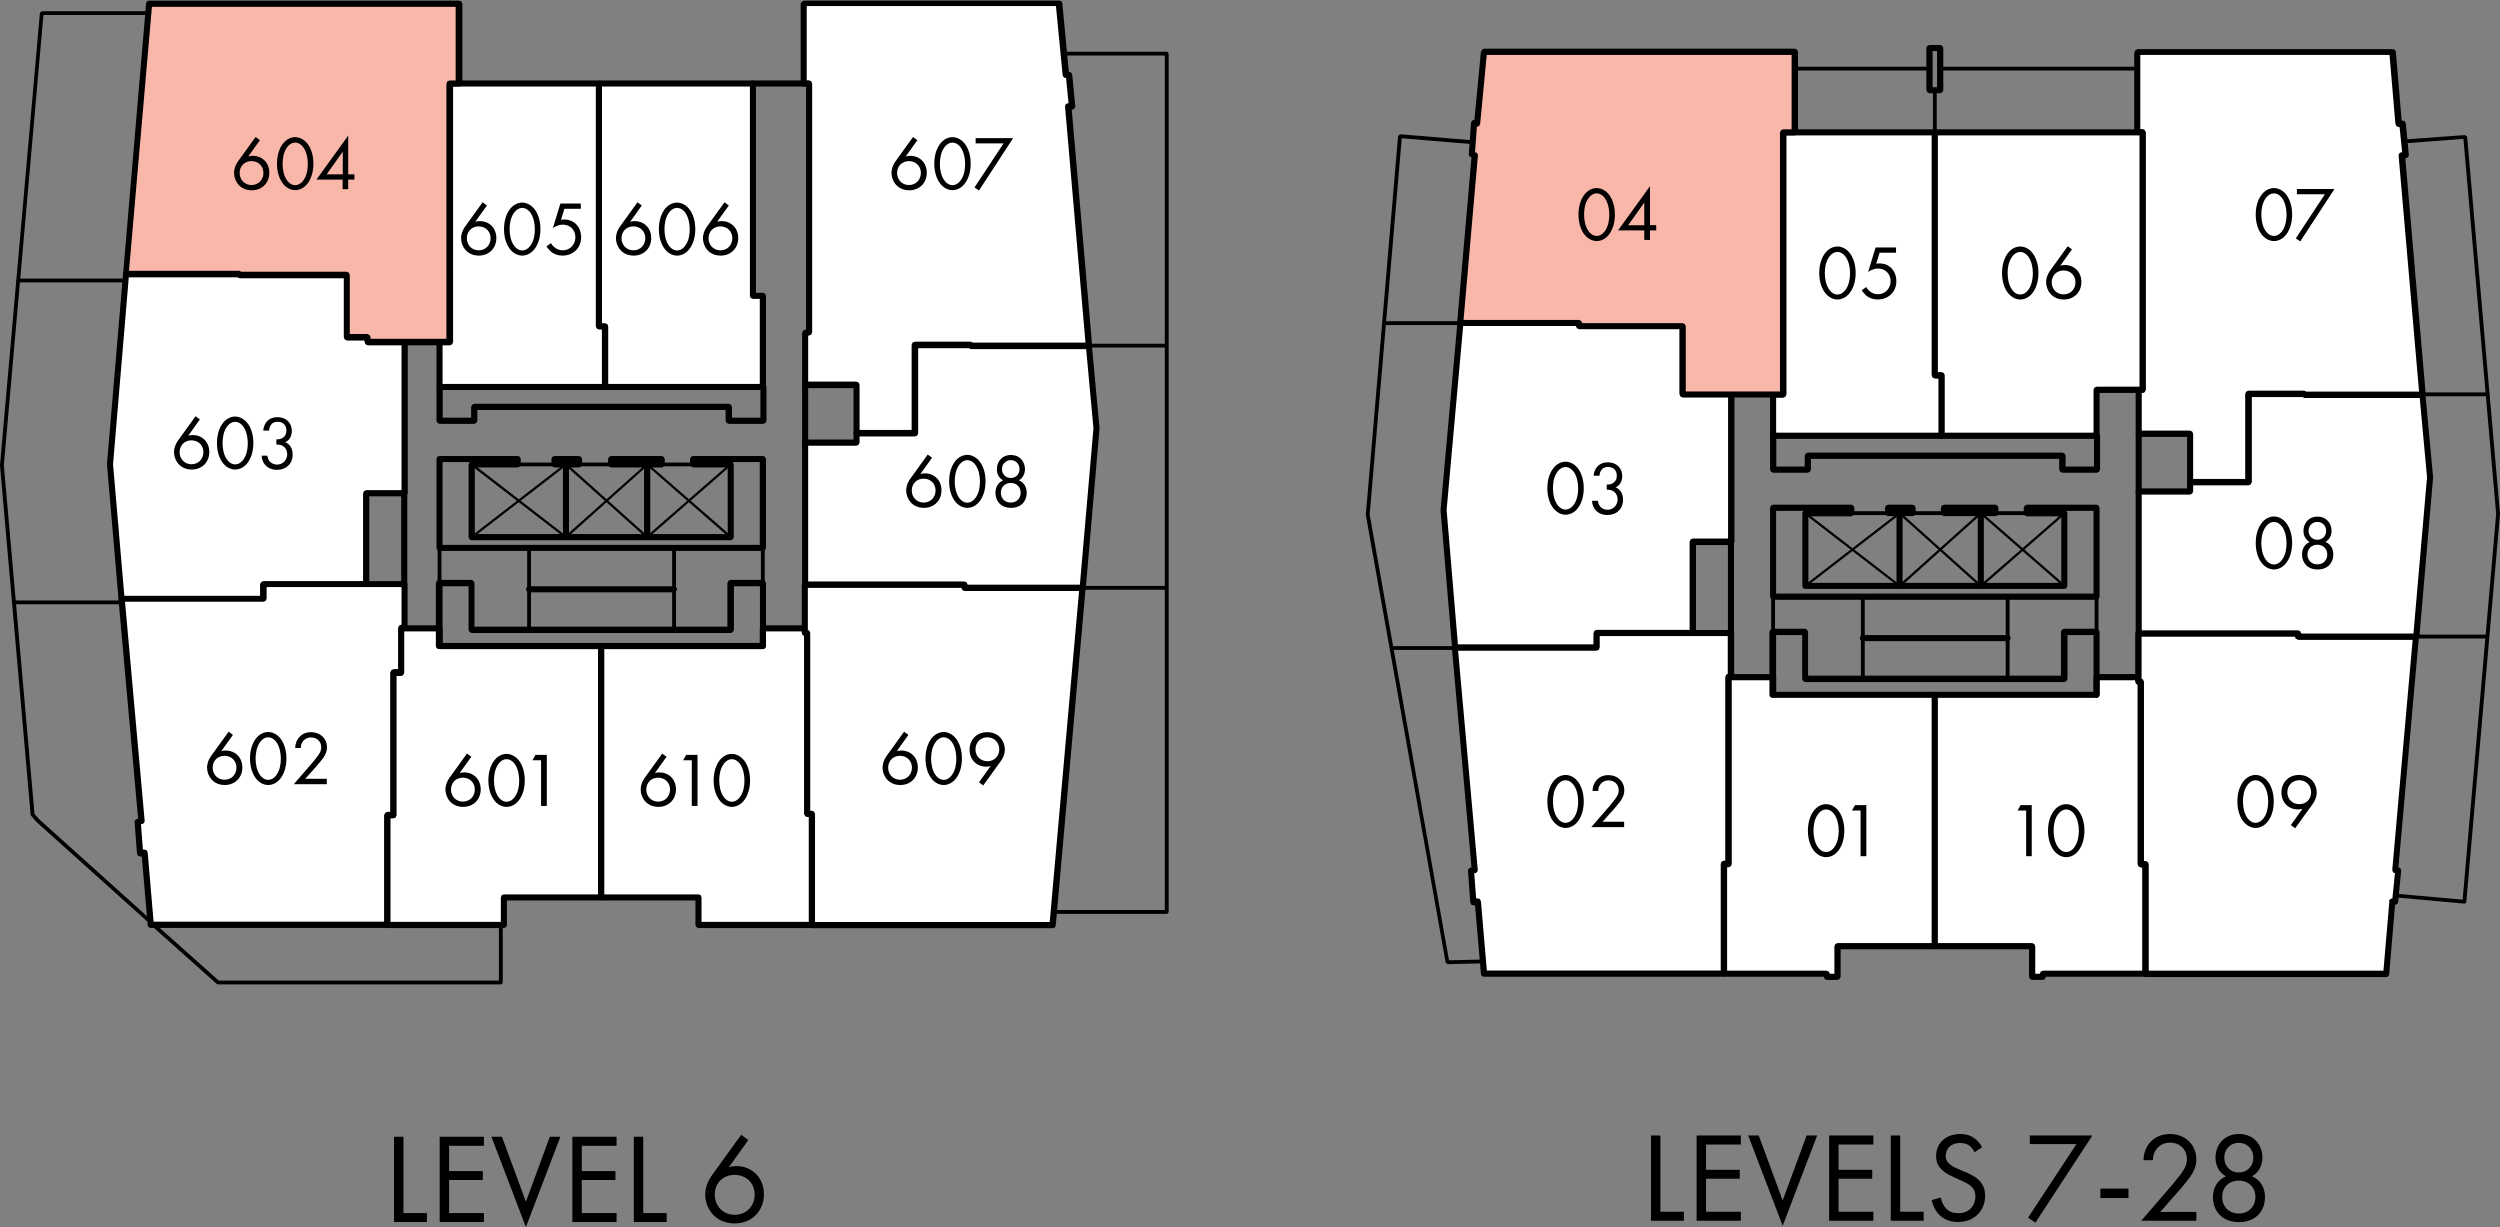 <?xml version="1.0" encoding="UTF-8"?> <svg xmlns="http://www.w3.org/2000/svg" id="Layer_2" data-name="Layer 2" viewBox="0 0 156.59 76.86"><rect x="0" y="0" width="156.59" height="76.86" fill="#808080" stroke="none"/><defs><style> .cls-1 { fill: #000; } .cls-1, .cls-2, .cls-3, .cls-4 { stroke-width: 0px; } .cls-2 { fill: #c2c4c6; } .cls-3 { fill: #fff; } .cls-4 { fill: #f8b7a9; } </style></defs><g id="Layer_1-2" data-name="Layer 1"><g><polygon class="cls-2" points="37.82 21.41 28.22 21.41 28.2 21.46 28.15 21.48 27.6 21.48 27.6 24.17 37.82 24.17 37.82 21.41"></polygon><polygon class="cls-2" points="37.44 20.45 28.23 20.45 28.23 21.41 37.82 21.41 37.82 20.52 37.51 20.52 37.46 20.5 37.44 20.45"></polygon><path class="cls-2" d="M37.51,5.16h-9.36l-.05.02-.02.05v16.1h-.55l-.05.02-.02.05v2.83l.02.05.05.02h10.37l.05-.02.02-.05v-3.79l-.02-.05-.05-.02h-.31V5.23l-.02-.05-.05-.02ZM37.44,5.23h.07-.07ZM28.22,20.45V5.3h9.21v15.14h.46v.96h-.07.07v2.83h-10.37v-2.83h.7-.07v-.96h.07Z"></path><polygon class="cls-2" points="37.9 21.41 37.82 21.41 37.82 24.17 27.6 24.17 27.6 21.48 28.15 21.48 28.2 21.46 28.22 21.41 27.53 21.41 27.53 24.24 37.9 24.24 37.9 21.41"></polygon><path class="cls-2" d="M37.9,20.45h-.46l.02.05.05.02h.31v.89h.07v-.96ZM28.22,20.45h-.07v.96h.07v-.96Z"></path><polygon class="cls-1" points="32.42 28.97 32.3 29.09 32.42 29.21 43.42 29.21 43.54 29.09 43.42 28.97 32.42 28.97"></polygon><polygon class="cls-3" points="7.61 37.54 16.49 37.54 16.49 36.62 22.92 36.62 22.92 30.91 25.32 30.91 25.32 21.41 23.01 21.41 23.01 21.12 21.72 21.12 21.72 17.23 15 17.23 15 17.18 7.9 17.18 6.89 29.14 7.61 37.54"></polygon><path class="cls-1" d="M7.61,37.54v.19h8.88l.14-.06.06-.14v-.72h6.24l.14-.06.06-.14v-5.52h2.21l.14-.06.06-.14v-9.5l-.06-.14-.14-.06h-2.11v-.1l-.06-.14-.14-.06h-1.1v-3.7l-.06-.14-.14-.06h-6.72v.19h.19v-.05l-.06-.14-.14-.06h-7.1c-.1,0-.18.08-.19.18l-1.01,11.95v.03l.72,8.4c0,.1.09.18.19.18v-.19l.19-.02-.72-8.38.99-11.76h6.93v-.19h-.19v.05l.06.14.14.06h6.53v3.7l.06.14.14.06h1.1v.1l.06.14.14.06h2.11v9.12h-2.21l-.14.06-.06.14v5.52h-6.24l-.14.06-.06.14v.72H7.61v.19l.19-.02-.19.02Z"></path><polygon class="cls-3" points="24.26 57.94 24.26 51.07 24.5 51.07 24.65 51.07 24.65 42.14 25.13 42.14 25.13 39.36 25.32 39.36 25.32 36.62 16.49 36.62 16.49 37.54 7.61 37.54 8.86 51.45 8.62 51.5 8.76 53.47 9.05 53.42 9.43 57.94 24.26 57.94"></polygon><path class="cls-1" d="M24.26,57.94h.19v-6.67h.19l.14-.06.06-.14v-8.74h.29l.14-.06.06-.14v-2.78h-.19v.19h.19l.14-.06.06-.14v-2.74l-.06-.14-.14-.06h-8.83l-.14.06-.06.14v.72H7.61l-.14.06-.05.15,1.23,13.75-.07.02c-.09.02-.16.11-.15.2l.15,1.97.07.14.15.04h.08s.37,4.29.37,4.29c0,.1.09.18.19.18h14.83l.14-.06.06-.14h-.19v-.19h-14.66l-.37-4.34-.07-.14-.15-.04h-.08s-.12-1.58-.12-1.58l.08-.02c.1-.02.16-.11.15-.21l-1.23-13.71h8.67l.14-.06.06-.14v-.72h8.45v2.54h.19v-.19h-.19l-.14.06-.06.14v2.59h-.29l-.14.06-.06.14v8.93h.19v-.19h-.38l-.14.06-.06.14v6.86h.19v-.19.19Z"></path><polygon class="cls-3" points="37.66 40.46 37.66 56.21 31.56 56.21 31.56 57.94 24.26 57.94 24.26 51.07 24.5 51.07 24.65 51.07 24.65 42.14 25.13 42.14 25.13 39.36 27.53 39.36 27.53 40.46 37.66 40.46"></polygon><polygon class="cls-1" points="37.66 40.46 37.46 40.46 37.46 56.02 31.56 56.02 31.42 56.07 31.37 56.21 31.37 57.74 24.46 57.74 24.46 51.26 24.5 51.26 24.65 51.26 24.78 51.21 24.84 51.07 24.84 42.34 25.13 42.34 25.26 42.28 25.32 42.14 25.32 39.55 27.34 39.55 27.34 40.46 27.39 40.6 27.53 40.66 37.66 40.66 37.66 40.46 37.46 40.46 37.66 40.46 37.66 40.27 27.72 40.27 27.72 39.36 27.66 39.22 27.53 39.17 25.13 39.17 24.99 39.22 24.94 39.36 24.94 41.95 24.65 41.95 24.51 42.01 24.45 42.14 24.45 51.07 24.65 51.07 24.65 50.88 24.5 50.88 24.26 50.88 24.13 50.94 24.07 51.07 24.07 57.94 24.13 58.07 24.26 58.13 31.56 58.13 31.7 58.07 31.75 57.94 31.75 56.4 37.66 56.4 37.79 56.34 37.85 56.21 37.85 40.46 37.79 40.33 37.66 40.27 37.66 40.46"></polygon><polygon class="cls-3" points="50.42 39.36 47.78 39.36 47.78 40.46 37.66 40.46 37.66 56.21 43.75 56.21 43.75 57.94 50.86 57.94 50.86 50.98 50.57 50.98 50.57 39.65 50.42 39.65 50.42 39.36"></polygon><polygon class="cls-1" points="50.42 39.36 50.42 39.17 47.78 39.17 47.65 39.22 47.59 39.36 47.59 40.27 37.66 40.27 37.52 40.33 37.46 40.46 37.46 56.21 37.52 56.34 37.66 56.4 43.56 56.4 43.56 57.94 43.62 58.07 43.75 58.13 50.86 58.13 50.99 58.07 51.05 57.94 51.05 50.98 50.99 50.84 50.86 50.78 50.76 50.78 50.76 39.65 50.7 39.51 50.57 39.45 50.42 39.45 50.42 39.65 50.62 39.65 50.62 39.36 50.56 39.22 50.42 39.17 50.42 39.36 50.23 39.36 50.23 39.65 50.29 39.78 50.42 39.84 50.57 39.84 50.57 39.65 50.38 39.65 50.38 50.98 50.43 51.11 50.57 51.17 50.66 51.17 50.66 57.74 43.94 57.74 43.94 56.21 43.89 56.07 43.75 56.02 37.85 56.02 37.85 40.66 47.78 40.66 47.92 40.6 47.98 40.46 47.98 39.55 50.42 39.55 50.42 39.36 50.23 39.36 50.42 39.36"></polygon><polygon class="cls-3" points="50.42 36.62 60.41 36.62 60.41 36.82 67.8 36.82 65.93 57.94 50.86 57.94 50.86 50.98 50.57 50.98 50.57 39.65 50.42 39.65 50.42 36.62"></polygon><g><path class="cls-1" d="M50.42,36.62v.19h9.98v-.19h-.19v.19l.06.14.14.06h7.18l-1.84,20.74h-14.7v-6.77l-.06-.14-.14-.06h-.1v-11.14l-.06-.14-.14-.06h-.14v.19h.19v-3.02h-.19v.19-.19h-.19v3.02l.06.14.14.06h.14v-.19h-.19v11.33l.06.14.14.06h.1v6.77l.06.14.14.06h15.07c.1,0,.18-.08.19-.18l1.87-21.12-.05-.15-.14-.06h-7.39v.19h.19v-.19l-.06-.14-.14-.06h-9.98l-.14.06-.06.14h.19Z"></path><path class="cls-1" d="M50.62,27.84v-3.74c0-.11-.09-.19-.19-.19s-.19.09-.19.19v3.74c0,.11.09.19.19.19s.19-.09.19-.19"></path></g><polygon class="cls-3" points="53.64 27.12 57.29 27.12 57.29 21.6 60.79 21.6 60.79 21.65 68.18 21.65 68.66 26.83 67.8 36.82 60.41 36.82 60.41 36.62 50.42 36.62 50.42 27.74 53.64 27.74 53.64 27.12"></polygon><g><path class="cls-1" d="M53.64,27.12v.19h3.65l.14-.06.06-.14v-5.33h3.31v-.19h-.19v.05l.06.14.14.06h7.22l.46,4.99-.85,9.79h-7.22v.19h.19v-.19l-.06-.14-.14-.06h-9.79v-8.5h3.02l.14-.06.06-.14v-.62h-.19v.19-.19h-.19v.43h-3.02l-.14.06-.06.14v8.88l.06.14.14.06h9.98v-.19h-.19v.19l.06.14.14.06h7.39c.1,0,.18-.08.19-.18l.86-9.98v-.03l-.48-5.19c0-.1-.09-.17-.19-.17h-7.39v.19h.19v-.05l-.06-.14-.14-.06h-3.5l-.14.06-.06.14v5.33h-3.46l-.14.06-.06.14h.19Z"></path><path class="cls-1" d="M47.16,5.42h3.17c.11,0,.19-.09.19-.19s-.09-.19-.19-.19h-3.17c-.11,0-.19.09-.19.19s.09.19.19.19"></path></g><polygon class="cls-3" points="50.33 .19 66.31 .19 66.74 4.7 66.94 4.66 67.13 6.62 66.89 6.67 68.18 21.65 60.79 21.65 60.79 21.6 57.29 21.6 57.29 27.12 53.64 27.12 53.64 24.1 50.42 24.1 50.42 20.83 50.66 20.83 50.66 5.23 50.33 5.23 50.33 .19"></polygon><path class="cls-1" d="M50.33.19v.19h15.81l.42,4.34.08.14.16.03.19-.05-.05-.19-.19.02.18,1.8h-.07c-.1.03-.16.12-.15.22l1.28,14.77h-7.18v.19h.19v-.05l-.06-.14-.14-.06h-3.5l-.14.06-.06.14v5.33h-3.26v-2.83l-.06-.14-.14-.06h-3.02v-2.88h.05l.14-.06.06-.14V5.23l-.06-.14-.14-.06h-.14V.19h-.19v.19-.19h-.19v5.04l.06.14.14.06h.14v15.22h-.05l-.14.06-.06.14v3.26l.06.14.14.06h3.02v2.83l.06.14.14.06h3.65l.14-.06.06-.14v-5.33h3.31v-.19h-.19v.05l.06.14.14.06h7.39l.14-.06.05-.15-1.28-14.8h.07c.1-.03.16-.12.15-.22l-.19-1.97-.08-.14-.16-.03-.19.05.05.19.19-.02-.43-4.51c0-.1-.09-.17-.19-.17h-15.98l-.14.06-.06.14h.19Z"></path><polygon class="cls-3" points="47.78 24.24 37.9 24.24 37.9 20.45 37.51 20.45 37.51 5.23 47.16 5.23 47.16 18.53 47.78 18.53 47.78 24.24"></polygon><polygon class="cls-1" points="47.78 24.24 47.78 24.05 38.09 24.05 38.09 20.45 38.03 20.31 37.9 20.26 37.7 20.26 37.7 5.42 46.97 5.42 46.97 18.53 47.02 18.66 47.16 18.72 47.59 18.72 47.59 24.24 47.78 24.24 47.78 24.05 47.78 24.24 47.98 24.24 47.98 18.53 47.92 18.39 47.78 18.34 47.35 18.34 47.35 5.23 47.3 5.1 47.16 5.04 37.51 5.04 37.37 5.1 37.32 5.23 37.32 20.45 37.37 20.58 37.51 20.64 37.7 20.64 37.7 24.24 37.76 24.38 37.9 24.43 47.78 24.43 47.92 24.38 47.98 24.24 47.78 24.24"></polygon><polygon class="cls-3" points="28.15 5.23 37.51 5.23 37.51 20.45 37.9 20.45 37.9 24.24 27.53 24.24 27.53 21.41 28.15 21.41 28.15 5.23"></polygon><polygon class="cls-1" points="28.15 5.23 28.15 5.42 37.32 5.42 37.32 20.45 37.38 20.58 37.51 20.64 37.7 20.64 37.7 24.05 27.72 24.05 27.72 21.6 28.15 21.6 28.29 21.54 28.34 21.41 28.34 5.23 28.15 5.23 28.15 5.42 28.15 5.23 27.96 5.23 27.96 21.22 27.53 21.22 27.39 21.27 27.34 21.41 27.34 24.24 27.39 24.38 27.53 24.43 37.9 24.43 38.03 24.38 38.09 24.24 38.09 20.45 38.03 20.31 37.9 20.26 37.7 20.26 37.7 5.23 37.65 5.1 37.51 5.04 28.15 5.04 28.02 5.1 27.96 5.23 28.15 5.23"></polygon><polygon class="cls-4" points="9.34 .24 28.73 .24 28.73 5.23 28.15 5.23 28.15 21.41 23.01 21.41 23.01 21.12 21.72 21.12 21.72 17.23 15 17.23 15 17.18 7.9 17.18 9.34 .24"></polygon><path class="cls-1" d="M9.34.24v.19h19.2v4.61h-.38l-.14.06-.06.14v15.98h-4.75v-.1l-.06-.14-.14-.06h-1.1v-3.7l-.06-.14-.14-.06h-6.72v.19h.19v-.05l-.06-.14-.14-.06h-6.9L9.53.26l-.19-.02v.19-.19l-.19-.02-1.44,16.94.05.15.14.06h7.1v-.19h-.19v.05l.06.14.14.06h6.53v3.7l.06.14.14.06h1.1v.1l.06.14.14.06h5.14l.14-.06.06-.14V5.42h.38l.14-.06.06-.14V.24l-.06-.14-.14-.06H9.34c-.1,0-.18.08-.19.18l.19.02Z"></path><polygon class="cls-1" points="67.8 36.7 67.68 36.82 67.8 36.94 73.08 36.94 73.2 36.82 73.08 36.7 67.8 36.7"></polygon><polygon class="cls-1" points="68.18 21.53 68.06 21.65 68.18 21.77 73.08 21.77 73.2 21.65 73.08 21.53 68.18 21.53"></polygon><polygon class="cls-1" points="66.02 57.24 73.08 57.24 73.16 57.2 73.2 57.12 73.2 3.36 73.16 3.27 73.08 3.24 66.6 3.24 66.48 3.36 66.6 3.48 72.96 3.48 72.96 57 66.02 57 65.9 57.12 66.02 57.24"></polygon><path class="cls-1" d="M25.13,30.91v5.71c0,.11.09.19.19.19s.19-.09.19-.19v-5.71c0-.11-.09-.19-.19-.19s-.19.09-.19.19"></path><polygon class="cls-1" points=".89 37.61 .77 37.73 .89 37.85 7.66 37.85 7.78 37.73 7.66 37.61 .89 37.61"></polygon><polygon class="cls-1" points="1.13 17.45 1.01 17.57 1.13 17.69 7.89 17.69 8.01 17.57 7.89 17.45 1.13 17.45"></polygon><polygon class="cls-1" points="9.51 57.66 2.46 51.32 2.16 50.98 .24 29.14 2.72 .94 9.29 .94 9.41 .82 9.29 .7 2.61 .7 2.5 .81 0 29.13 0 29.15 1.92 51.04 1.95 51.1 2.29 51.49 2.3 51.5 9.35 57.83 9.52 57.83 9.51 57.66"></polygon><polygon class="cls-1" points="31.49 58.13 31.49 57.94 31.45 57.85 31.37 57.82 31.28 57.85 31.25 57.94 31.25 61.42 13.7 61.42 9.7 57.85 9.53 57.86 9.54 58.03 13.58 61.63 13.66 61.66 31.37 61.66 31.45 61.62 31.49 61.54 31.49 57.94 31.45 57.85 31.37 57.82 31.28 57.85 31.25 57.94 31.25 58.13 31.37 58.25 31.49 58.13"></polygon><polygon class="cls-1" points="40.4 28.95 40.34 29.09 40.34 33.65 40.4 33.78 40.54 33.84 40.67 33.78 40.73 33.65 40.73 29.09 40.67 28.95 40.54 28.9 40.4 28.95"></polygon><polygon class="cls-1" points="35.31 28.95 35.26 29.09 35.26 33.65 35.31 33.78 35.45 33.84 35.58 33.78 35.64 33.65 35.64 29.09 35.58 28.95 35.45 28.9 35.31 28.95"></polygon><polygon class="cls-1" points="45.72 29.03 40.54 33.55 35.49 29.03 35.4 29.03 29.5 33.59 29.49 33.69 29.59 33.7 35.44 29.18 40.49 33.7 40.58 33.7 45.81 29.14 45.82 29.04 45.72 29.03"></polygon><polygon class="cls-1" points="29.5 29.15 35.4 33.7 35.49 33.7 40.54 29.18 45.72 33.7 45.82 33.7 45.82 33.59 40.58 29.03 40.49 29.04 35.44 33.55 29.59 29.03 29.49 29.04 29.5 29.15"></polygon><path class="cls-1" d="M33.14,37.1h9.07c.11,0,.19-.09.19-.19s-.09-.19-.19-.19h-9.07c-.11,0-.19.09-.19.19s.09.19.19.19"></path><polygon class="cls-1" points="29.74 25.37 29.62 25.49 29.74 25.61 31.94 25.61 32.06 25.49 31.94 25.37 29.74 25.37"></polygon><polygon class="cls-1" points="42.1 34.32 42.1 36.91 42.22 37.03 42.34 36.91 42.34 34.32 42.22 34.2 42.1 34.32"></polygon><polygon class="cls-1" points="27.53 28.75 27.53 28.94 32.23 28.94 32.23 29.09 32.42 29.09 32.42 28.9 29.54 28.9 29.41 28.95 29.35 29.09 29.35 33.65 29.41 33.78 29.54 33.84 45.77 33.84 45.9 33.78 45.96 33.65 45.96 29.09 45.9 28.95 45.77 28.9 43.61 28.9 43.61 28.75 43.42 28.75 43.42 28.94 47.59 28.94 47.59 34.13 27.72 34.13 27.72 28.75 27.53 28.75 27.53 28.94 27.53 28.75 27.34 28.75 27.34 34.32 27.39 34.46 27.53 34.51 47.78 34.51 47.92 34.46 47.98 34.32 47.98 28.75 47.92 28.61 47.78 28.56 43.42 28.56 43.28 28.61 43.22 28.75 43.22 29.09 43.28 29.22 43.42 29.28 45.58 29.28 45.58 33.45 29.74 33.45 29.74 29.28 32.42 29.28 32.56 29.22 32.62 29.09 32.62 28.75 32.56 28.61 32.42 28.56 27.53 28.56 27.39 28.61 27.34 28.75 27.53 28.75"></polygon><g><path class="cls-1" d="M27.72,40.46v-3.74h1.63v2.73s.06.14.06.14l.14.06h16.22l.14-.06.06-.14v-2.73h1.63v3.74c0,.11.09.19.19.19s.19-.09.19-.19v-3.94l-.06-.14-.14-.06h-2.02l-.14.06-.06.14v2.73h-15.84v-2.73l-.06-.14-.14-.06h-2.02l-.14.06-.06.14v3.94c0,.11.09.19.19.19s.19-.09.19-.19"></path><path class="cls-1" d="M27.34,24.24v2.11l.06.14.14.06h2.16l.14-.06.06-.14v-.67h15.55v.67l.06.14.14.06h2.16l.14-.06.06-.14v-2.11c0-.11-.09-.19-.19-.19s-.19.09-.19.19v1.92h-1.78v-.67l-.06-.14-.14-.06h-15.94l-.14.06-.06.14v.67h-1.78v-1.92c0-.11-.09-.19-.19-.19s-.19.09-.19.19Z"></path></g><polygon class="cls-1" points="34.73 28.56 34.59 28.62 34.54 28.75 34.73 28.75 34.54 28.75 34.54 29.09 34.59 29.22 34.73 29.28 36.26 29.28 36.4 29.22 36.46 29.09 36.46 28.75 36.4 28.62 36.26 28.56 34.73 28.56"></polygon><polygon class="cls-1" points="38.28 28.56 38.14 28.62 38.09 28.75 38.28 28.75 38.09 28.75 38.09 29.09 38.14 29.22 38.28 29.28 41.45 29.28 41.58 29.22 41.64 29.09 41.64 28.75 41.58 28.62 41.45 28.56 38.28 28.56"></polygon><polygon class="cls-1" points="47.66 34.32 47.66 36.53 47.78 36.65 47.9 36.53 47.9 34.32 47.78 34.2 47.66 34.32"></polygon><polygon class="cls-1" points="27.41 34.32 27.41 36.53 27.53 36.65 27.65 36.53 27.65 34.32 27.53 34.2 27.41 34.32"></polygon><polygon class="cls-1" points="42.1 36.91 42.1 39.46 42.21 39.58 42.34 39.46 42.34 36.91 42.21 36.79 42.1 36.91"></polygon><polygon class="cls-1" points="33.02 34.32 33.02 36.91 33.02 39.46 33.14 39.58 33.26 39.46 33.26 36.91 33.26 34.32 33.14 34.2 33.02 34.32"></polygon><g><path class="cls-1" d="M46.02,76.09c-.74,0-1.25-.56-1.25-1.27s.51-1.23,1.24-1.23,1.26.52,1.26,1.23-.51,1.27-1.25,1.27M46.43,71.07l-1.82,2.52c-.4.56-.44,1.02-.44,1.22,0,.84.59,1.82,1.85,1.82,1.06,0,1.83-.77,1.83-1.83,0-.99-.7-1.76-1.73-1.76-.17,0-.32.02-.47.07l1.22-1.7-.45-.34ZM39.7,71.2v5.34h2.06v-.56h-1.47v-4.78h-.59ZM38.62,71.2h-2.77v5.34h2.77v-.56h-2.18v-2.07h2.11v-.56h-2.11v-1.58h2.18v-.56ZM30.78,71.2l2.16,5.66,2.16-5.66h-.66l-1.5,4.07-1.5-4.07h-.66ZM30.31,71.2h-2.77v5.34h2.77v-.56h-2.18v-2.07h2.11v-.56h-2.11v-1.58h2.18v-.56ZM24.68,71.2v5.34h2.06v-.56h-1.47v-4.78h-.59Z"></path><path class="cls-1" d="M33.89,50.48h.36v-3.2h-.71l-.19.34h.54v2.87ZM31.73,47.55c.16,0,.38.09.55.36.17.27.24.64.24.98s-.06.7-.24.97c-.17.27-.39.36-.55.36s-.38-.09-.55-.36c-.17-.27-.24-.64-.24-.97s.06-.7.24-.98c.17-.27.39-.36.55-.36M31.73,50.54c.25,0,.58-.12.82-.48.21-.31.32-.72.32-1.18s-.11-.87-.32-1.18c-.24-.35-.57-.48-.82-.48s-.58.12-.82.48c-.21.31-.32.72-.32,1.18s.11.87.32,1.18c.24.36.57.48.82.48M29,50.21c-.45,0-.75-.34-.75-.76s.31-.74.74-.74.75.31.75.74-.31.76-.75.76M29.25,47.2l-1.09,1.51c-.24.34-.26.62-.26.74,0,.5.36,1.09,1.11,1.09.64,0,1.1-.46,1.1-1.1,0-.6-.42-1.06-1.04-1.06-.1,0-.19.01-.28.04l.73-1.02-.27-.2Z"></path><path class="cls-1" d="M45.84,47.55c.16,0,.38.09.55.36.17.27.24.64.24.98s-.06.7-.24.97c-.17.27-.39.36-.55.36s-.38-.09-.55-.36c-.17-.27-.24-.64-.24-.97s.06-.7.24-.98c.17-.27.39-.36.55-.36M45.84,50.54c.25,0,.58-.12.82-.48.21-.31.32-.72.32-1.18s-.11-.87-.32-1.18c-.24-.35-.57-.48-.82-.48s-.58.12-.82.48c-.21.31-.32.72-.32,1.18s.11.87.32,1.18c.24.36.57.48.82.48M43.33,50.48h.36v-3.2h-.71l-.19.34h.54v2.87ZM41.23,50.21c-.45,0-.75-.34-.75-.76s.31-.74.74-.74.75.31.75.74-.31.76-.75.76M41.48,47.2l-1.09,1.51c-.24.34-.26.62-.26.74,0,.5.36,1.09,1.11,1.09.64,0,1.1-.46,1.1-1.1,0-.6-.42-1.06-1.04-1.06-.1,0-.19.01-.28.04l.73-1.02-.27-.2Z"></path><path class="cls-1" d="M61.84,46.18c.45,0,.75.34.75.76s-.31.74-.74.74-.75-.31-.75-.74.31-.76.75-.76M61.59,49.19l1.09-1.51c.24-.33.26-.61.26-.73,0-.5-.35-1.09-1.11-1.09-.64,0-1.1.46-1.1,1.1,0,.6.42,1.06,1.04,1.06.1,0,.19-.01.28-.04l-.73,1.02.27.2ZM59.11,46.18c.16,0,.38.09.55.36.17.27.24.64.24.98s-.06.7-.24.97c-.17.27-.39.36-.55.36s-.38-.09-.55-.36c-.17-.27-.24-.64-.24-.97s.06-.7.24-.98c.17-.27.39-.36.55-.36M59.11,49.17c.25,0,.58-.12.82-.48.21-.31.32-.72.32-1.18s-.11-.87-.32-1.18c-.24-.35-.57-.48-.82-.48s-.58.12-.82.48c-.21.31-.32.72-.32,1.18s.11.87.32,1.18c.24.36.57.48.82.48M56.38,48.84c-.45,0-.75-.34-.75-.76s.31-.74.74-.74.75.31.75.74-.31.76-.75.76M56.63,45.83l-1.09,1.51c-.24.34-.26.62-.26.74,0,.5.36,1.09,1.11,1.09.64,0,1.1-.46,1.1-1.1,0-.6-.42-1.06-1.04-1.06-.1,0-.19.01-.28.04l.73-1.02-.27-.2Z"></path><path class="cls-1" d="M20.47,49.11v-.33h-1.35l.67-.75c.13-.15.3-.35.44-.53.19-.27.25-.47.25-.69,0-.55-.42-.95-.99-.95-.4,0-.62.17-.76.33-.12.14-.23.34-.24.66h.35c0-.16.04-.28.11-.38.12-.18.31-.28.53-.28.38,0,.64.26.64.62,0,.13-.03.28-.18.49-.08.12-.29.37-.37.47l-1.17,1.35h2.07ZM16.8,46.18c.16,0,.38.09.55.36.17.27.24.64.24.98s-.06.7-.24.97c-.17.27-.39.36-.55.36s-.38-.09-.55-.36c-.17-.27-.24-.64-.24-.97s.06-.7.24-.98c.17-.27.39-.36.55-.36M16.8,49.17c.25,0,.58-.12.82-.48.21-.31.32-.72.32-1.18s-.11-.87-.32-1.18c-.24-.35-.57-.48-.82-.48s-.58.12-.82.48c-.21.31-.32.72-.32,1.18s.11.87.32,1.18c.24.36.57.48.82.48M14.07,48.84c-.45,0-.75-.34-.75-.76s.31-.74.74-.74.75.31.75.74-.31.76-.75.76M14.32,45.83l-1.09,1.51c-.24.34-.26.62-.26.74,0,.5.36,1.09,1.11,1.09.64,0,1.1-.46,1.1-1.1,0-.6-.42-1.06-1.04-1.06-.1,0-.19.01-.28.04l.73-1.02-.27-.2Z"></path><path class="cls-1" d="M16.86,26.94c0-.13.06-.26.12-.34.12-.16.28-.18.41-.18.39,0,.55.26.55.55s-.17.42-.27.48c-.1.05-.24.08-.36.07v.32c.12,0,.26.02.36.07.24.11.32.36.32.54,0,.36-.27.65-.63.65-.2,0-.39-.09-.5-.24-.06-.09-.1-.21-.12-.32h-.35c0,.12.02.22.07.34.17.41.56.55.89.55.55,0,.98-.36.98-.96,0-.55-.35-.73-.46-.77.33-.16.41-.48.41-.71,0-.44-.3-.86-.9-.86-.19,0-.53.04-.74.37-.08.13-.14.29-.15.47h.36ZM14.73,26.42c.16,0,.38.09.55.36.17.27.24.64.24.98s-.06.7-.24.97c-.17.27-.39.36-.55.36s-.38-.09-.55-.36c-.17-.27-.24-.64-.24-.97s.06-.7.24-.98c.17-.27.39-.36.55-.36M14.73,29.41c.25,0,.58-.12.82-.48.21-.31.32-.72.32-1.18s-.11-.87-.32-1.18c-.24-.35-.57-.48-.82-.48s-.58.12-.82.48c-.21.31-.32.72-.32,1.18s.11.87.32,1.18c.24.36.57.48.82.48M12,29.08c-.45,0-.75-.34-.75-.76s.31-.74.74-.74.75.31.75.74-.31.76-.75.76M12.25,26.07l-1.09,1.51c-.24.34-.26.62-.26.74,0,.5.36,1.09,1.11,1.09.64,0,1.1-.46,1.1-1.1,0-.6-.42-1.06-1.04-1.06-.1,0-.19.01-.28.04l.73-1.02-.27-.2Z"></path><path class="cls-1" d="M20.46,10.92l1.01-1.42v1.42h-1.01ZM21.82,8.48l-2,2.77h1.64v.6h.35v-.6h.39v-.33h-.39v-2.45ZM18.49,8.93c.16,0,.38.09.55.36.17.27.24.64.24.98s-.06.7-.24.97c-.17.27-.39.36-.55.36s-.38-.09-.55-.36c-.17-.27-.24-.64-.24-.97s.06-.7.24-.98c.17-.27.39-.36.55-.36M18.49,11.91c.25,0,.58-.12.82-.48.21-.31.32-.72.32-1.18s-.11-.87-.32-1.18c-.24-.35-.57-.48-.82-.48s-.58.12-.82.48c-.21.31-.32.72-.32,1.18s.11.87.32,1.18c.24.36.57.48.82.48M15.76,11.59c-.45,0-.75-.34-.75-.76s.31-.74.74-.74.75.31.75.74-.31.76-.75.76M16.01,8.58l-1.09,1.51c-.24.34-.26.62-.26.74,0,.5.36,1.09,1.11,1.09.64,0,1.1-.46,1.1-1.1,0-.6-.42-1.06-1.04-1.06-.1,0-.19.01-.28.04l.73-1.02-.27-.2Z"></path><path class="cls-1" d="M36.37,12.75h-1.27l-.47,1.54c.29-.2.5-.22.62-.22.46,0,.79.33.79.79s-.34.82-.79.82c-.22,0-.38-.08-.52-.19-.1-.08-.16-.15-.22-.26l-.28.2c.08.13.18.24.28.33.22.18.46.25.72.25.63,0,1.17-.44,1.17-1.15,0-.62-.41-1.11-1.06-1.11-.08,0-.14,0-.2.02l.21-.69h1.03v-.33ZM32.71,13.02c.16,0,.38.09.55.36.17.27.24.64.24.98s-.06.7-.24.97c-.17.27-.39.36-.55.36s-.38-.09-.55-.36c-.17-.27-.24-.64-.24-.97s.06-.7.24-.98c.17-.27.39-.36.55-.36M32.71,16.01c.25,0,.58-.12.82-.48.21-.31.32-.72.32-1.18s-.11-.87-.32-1.18c-.24-.35-.57-.48-.82-.48s-.58.12-.82.48c-.21.31-.32.72-.32,1.18s.11.87.32,1.18c.24.36.57.48.82.48M29.99,15.68c-.45,0-.75-.34-.75-.76s.31-.74.74-.74.75.31.75.74-.31.76-.75.76M30.23,12.67l-1.09,1.51c-.24.34-.26.62-.26.74,0,.5.36,1.09,1.11,1.09.64,0,1.1-.46,1.1-1.1,0-.6-.42-1.06-1.04-1.06-.1,0-.19.01-.28.04l.73-1.02-.27-.2Z"></path><path class="cls-1" d="M45.13,15.68c-.45,0-.75-.34-.75-.76s.31-.74.74-.74.75.31.75.74-.31.76-.75.76M45.38,12.67l-1.09,1.51c-.24.34-.26.62-.26.74,0,.5.35,1.09,1.11,1.09.64,0,1.1-.46,1.1-1.1,0-.6-.42-1.06-1.04-1.06-.1,0-.19.01-.28.04l.73-1.02-.27-.2ZM42.41,13.02c.16,0,.38.09.55.36.17.27.24.64.24.98s-.06.7-.24.97c-.17.27-.39.36-.55.36s-.38-.09-.55-.36c-.17-.27-.24-.64-.24-.97s.06-.7.24-.98c.17-.27.39-.36.55-.36M42.41,16.01c.25,0,.58-.12.82-.48.21-.31.32-.72.32-1.18s-.11-.87-.32-1.18c-.24-.35-.57-.48-.82-.48s-.58.12-.82.48c-.21.31-.32.72-.32,1.18s.11.87.32,1.18c.24.36.57.48.82.48M39.68,15.68c-.45,0-.75-.34-.75-.76s.31-.74.74-.74.75.31.75.74-.31.76-.75.76M39.93,12.67l-1.09,1.51c-.24.34-.26.62-.26.74,0,.5.36,1.09,1.11,1.09.64,0,1.1-.46,1.1-1.1,0-.6-.42-1.06-1.04-1.06-.1,0-.19.01-.28.04l.73-1.02-.27-.2Z"></path><path class="cls-1" d="M61.04,11.74l.28.19,2.14-3.28h-2.35v.33h1.75l-1.82,2.76ZM59.66,8.93c.16,0,.38.09.55.36.17.27.24.64.24.98s-.06.7-.24.97c-.17.27-.39.36-.55.36s-.38-.09-.55-.36c-.17-.27-.24-.64-.24-.97s.06-.7.24-.98c.17-.27.39-.36.55-.36M59.66,11.91c.25,0,.58-.12.82-.48.21-.31.32-.72.32-1.18s-.11-.87-.32-1.18c-.24-.35-.57-.48-.82-.48s-.58.12-.82.48c-.21.31-.32.72-.32,1.18s.11.87.32,1.18c.24.36.57.48.82.48M56.94,11.59c-.45,0-.75-.34-.75-.76s.31-.74.74-.74.75.31.75.74-.31.76-.75.76M57.19,8.58l-1.09,1.51c-.24.34-.26.62-.26.74,0,.5.36,1.09,1.11,1.09.64,0,1.1-.46,1.1-1.1,0-.6-.42-1.06-1.04-1.06-.1,0-.19.01-.28.04l.73-1.02-.27-.2Z"></path><path class="cls-1" d="M63.31,31.48c-.37,0-.62-.26-.62-.62s.26-.61.62-.61.62.25.62.61-.25.62-.62.62M63.31,29.94c-.31,0-.55-.24-.55-.55,0-.35.26-.57.55-.57s.55.22.55.57c0,.32-.24.55-.55.55M63.81,30.09c.25-.15.39-.4.39-.7,0-.46-.31-.89-.88-.89s-.88.43-.88.89c0,.3.13.55.39.7-.33.14-.48.44-.48.78,0,.5.33.94.98.94s.98-.44.98-.94c0-.35-.16-.64-.48-.78M60.59,28.82c.16,0,.38.09.55.36.17.27.24.64.24.98s-.06.7-.24.97c-.17.27-.39.36-.55.36s-.38-.09-.55-.36c-.17-.27-.24-.64-.24-.97s.06-.7.24-.98c.17-.27.39-.36.55-.36M60.59,31.81c.25,0,.58-.12.82-.48.21-.31.32-.72.32-1.18s-.11-.87-.32-1.18c-.24-.35-.57-.48-.82-.48s-.58.12-.82.48c-.21.31-.32.72-.32,1.18s.11.87.32,1.18c.24.36.57.48.82.48M57.86,31.48c-.45,0-.75-.34-.75-.76s.31-.74.74-.74.75.31.75.74-.31.76-.75.76M58.11,28.47l-1.09,1.51c-.24.34-.26.62-.26.74,0,.5.36,1.09,1.11,1.09.64,0,1.1-.46,1.1-1.1,0-.6-.42-1.06-1.04-1.06-.1,0-.19.01-.28.04l.73-1.02-.27-.2Z"></path></g><path class="cls-2" d="M121.19,8.22h-9.5l-.05.02-.02.05v16.34h-.55l-.05.02-.02.05v2.59l.02.05.05.02h10.56l.05-.02.02-.05v-3.79l-.02-.05-.05-.02h-.36v-15.14l-.02-.05-.05-.02ZM121.12,8.29h.07-.07ZM111.13,27.22v-2.45h.55l.05-.02.02-.05V8.36h9.36v15.14l.02.05.05.02h.36v3.65h-10.42Z"></path><polygon class="cls-1" points="115.96 32.02 115.84 32.14 115.96 32.26 126.95 32.26 127.07 32.14 126.95 32.02 115.96 32.02"></polygon><polygon class="cls-3" points="91.14 40.59 100.02 40.59 100.02 39.68 106.02 39.68 106.02 33.97 108.42 33.97 108.42 24.7 105.4 24.7 105.4 20.43 98.92 20.43 98.92 20.24 91.48 20.24 90.42 32 91.14 40.59"></polygon><path class="cls-1" d="M91.14,40.59v.19h8.88l.14-.06.06-.14v-.72h5.81l.14-.06.06-.14v-5.52h2.21l.14-.06.06-.14v-9.26l-.06-.14-.14-.06h-2.83v-4.08l-.06-.14-.14-.06h-6.29l-.06-.14-.14-.06h-7.44c-.1,0-.18.08-.19.17l-1.06,11.76v.03l.72,8.59c0,.1.09.18.19.18v-.19l.19-.02-.72-8.58,1.04-11.57h7.07l.06.14.14.06h6.29v4.08l.06.14.14.06h2.83v8.88h-2.21l-.14.06-.06.14v5.52h-5.81l-.14.06-.06.14v.72h-8.69v.19l.19-.02-.19.02Z"></path><polygon class="cls-3" points="107.99 60.99 107.99 54.13 108.28 54.13 108.28 42.42 108.42 42.42 108.42 39.68 100.02 39.68 100.02 40.59 91.14 40.59 92.39 54.51 92.15 54.56 92.3 56.53 92.58 56.48 92.97 60.99 107.99 60.99"></polygon><path class="cls-1" d="M107.99,60.99h.19v-6.67h.09l.14-.06.06-.14v-11.71h-.19v.19h.14l.14-.06.06-.14v-2.74l-.06-.14-.14-.06h-8.4l-.14.06-.06.14v.72h-8.69l-.14.06-.05.15,1.23,13.75h-.07c-.09.03-.16.12-.15.22l.14,1.97.07.14.15.04h.08s.37,4.29.37,4.29c0,.1.09.18.19.18h15.02l.14-.06.06-.14h-.19v-.19h-14.85l-.37-4.34-.07-.14-.15-.04h-.08s-.12-1.58-.12-1.58h.07c.1-.03.16-.12.15-.22l-1.23-13.71h8.67l.14-.06.06-.14v-.72h8.02v2.54h.19v-.19h-.14l-.14.06-.06.14v11.52h-.09l-.14.06-.06.14v6.86h.19v-.19.19Z"></path><polygon class="cls-3" points="114.42 60.99 107.99 60.99 107.99 54.13 108.28 54.13 108.28 42.42 111.06 42.42 111.06 43.52 121.19 43.52 121.19 59.26 115.09 59.26 115.09 61.18 114.42 61.18 114.42 60.99"></polygon><polygon class="cls-1" points="114.42 60.99 114.42 60.8 108.18 60.8 108.18 54.32 108.28 54.32 108.41 54.26 108.47 54.13 108.47 42.61 110.87 42.61 110.87 43.52 110.93 43.66 111.06 43.71 121 43.71 121 59.07 115.09 59.07 114.96 59.13 114.9 59.26 114.9 60.99 114.61 60.99 114.56 60.86 114.42 60.8 114.42 60.99 114.23 60.99 114.23 61.18 114.29 61.32 114.42 61.38 115.09 61.38 115.23 61.32 115.29 61.18 115.29 59.46 121.19 59.46 121.33 59.4 121.38 59.26 121.38 43.52 121.33 43.38 121.19 43.33 111.25 43.33 111.25 42.42 111.2 42.28 111.06 42.22 108.28 42.22 108.14 42.28 108.09 42.42 108.09 53.94 107.99 53.94 107.85 53.99 107.8 54.13 107.8 60.99 107.85 61.13 107.99 61.18 114.42 61.18 114.42 60.99 114.23 60.99 114.42 60.99"></polygon><polygon class="cls-3" points="127.29 61.18 127.96 61.18 127.96 60.99 134.39 60.99 134.39 54.13 134.1 54.13 134.1 42.7 133.96 42.7 133.96 42.42 131.32 42.42 131.32 43.52 121.19 43.52 121.19 59.26 127.29 59.26 127.29 61.18"></polygon><polygon class="cls-1" points="127.29 61.18 127.29 61.38 127.96 61.38 128.09 61.32 128.15 61.18 134.39 61.18 134.53 61.13 134.58 60.99 134.58 54.13 134.53 53.99 134.39 53.94 134.29 53.94 134.29 42.7 134.24 42.57 134.1 42.51 133.96 42.51 133.96 42.7 134.15 42.7 134.15 42.42 134.09 42.28 133.96 42.22 131.32 42.22 131.18 42.28 131.13 42.42 131.13 43.33 121.19 43.33 121.05 43.38 121 43.52 121 59.26 121.05 59.4 121.19 59.46 127.09 59.46 127.09 61.18 127.15 61.32 127.29 61.38 127.29 61.18 127.48 61.18 127.48 59.26 127.42 59.13 127.29 59.07 121.38 59.07 121.38 43.71 131.32 43.71 131.45 43.66 131.51 43.52 131.51 42.61 133.77 42.61 133.77 42.7 133.82 42.84 133.96 42.89 134.1 42.89 134.1 42.7 133.91 42.7 133.91 54.13 133.97 54.26 134.1 54.32 134.2 54.32 134.2 60.8 127.96 60.8 127.82 60.86 127.77 60.99 127.29 60.99 127.29 61.18 127.48 61.18 127.29 61.18"></polygon><polygon class="cls-3" points="149.85 56.48 149.46 60.99 134.39 60.99 134.39 54.13 134.1 54.13 134.1 42.7 133.96 42.7 133.96 39.68 143.94 39.68 143.94 39.87 151.33 39.87 150.04 54.51 150.23 54.51 150.04 56.48 149.85 56.48"></polygon><g><path class="cls-1" d="M149.85,56.48l-.19-.02-.37,4.34h-14.7v-6.67l-.06-.14-.14-.06h-.1v-11.23l-.06-.14-.14-.06h-.14v.19h.19v-2.83h9.79v-.19h-.19v.19l.06.14.14.06h7.18l-1.28,14.43.05.15.14.06h.19v-.19l-.19-.02-.18,1.79h-.02c-.1,0-.18.08-.19.18l.19.02v.19h.19c.1,0,.18-.08.19-.17l.19-1.97-.05-.15-.14-.06h-.19v.19l.19.02,1.3-14.64-.05-.15-.14-.06h-7.39v.19h.19v-.19l-.06-.14-.14-.06h-9.98l-.14.06-.06.14v3.02l.06.14.14.06h.14v-.19h-.19v11.42l.06.14.14.06h.1v6.67l.06.14.14.06h15.07c.1,0,.18-.08.19-.18l.38-4.51-.19-.02v.19-.19Z"></path><path class="cls-1" d="M134.15,30.9v-3.74c0-.11-.09-.19-.19-.19s-.19.09-.19.19v3.74c0,.11.09.19.19.19s.19-.09.19-.19"></path></g><polygon class="cls-3" points="137.17 30.18 140.82 30.18 140.82 24.66 144.33 24.66 144.33 24.7 151.72 24.7 152.2 29.89 151.33 39.87 143.94 39.87 143.94 39.68 133.96 39.68 133.96 30.8 137.17 30.8 137.17 30.18"></polygon><path class="cls-1" d="M137.17,30.18v.19h3.65l.14-.06.06-.14v-5.33h3.31v-.19h-.19v.05l.06.14.14.06h7.22l.46,4.99-.85,9.79h-7.22v.19h.19v-.19l-.06-.14-.14-.06h-9.79v-8.5h3.02l.14-.06.06-.14v-.62h-.19v.19-.19h-.19v.43h-3.02l-.14.06-.06.14v8.88l.06.14.14.06h9.98v-.19h-.19v.19l.06.14.14.06h7.39c.1,0,.18-.08.19-.18l.86-9.98v-.03l-.48-5.18c0-.1-.09-.17-.19-.17h-7.39v.19h.19v-.05l-.06-.14-.14-.06h-3.5l-.14.06-.06.14v5.33h-3.46l-.14.06-.06.14h.19Z"></path><polygon class="cls-3" points="133.86 3.25 149.85 3.25 150.23 7.76 150.47 7.71 150.66 9.68 150.42 9.73 151.72 24.7 144.33 24.7 144.33 24.66 140.82 24.66 140.82 30.17 137.17 30.17 137.17 27.15 133.96 27.15 133.96 24.42 134.2 24.42 134.2 8.29 133.86 8.29 133.86 3.25"></polygon><path class="cls-1" d="M133.86,3.25v.19h15.81l.37,4.34.08.14.15.04h.03s.16,1.58.16,1.58h-.07c-.1.03-.16.12-.15.22l1.28,14.77h-7.18v.19h.19v-.05l-.06-.14-.14-.06h-3.5l-.14.06-.06.14v5.33h-3.26v-2.83l-.06-.14-.14-.06h-3.02v-2.35h.05l.14-.06.06-.14V8.29l-.06-.14-.14-.06h-.14V3.25h-.19v.19-.19h-.19v5.04l.06.14.14.06h.14v15.74h-.05l-.14.06-.06.14v2.74l.06.14.14.06h3.02v2.83l.06.14.14.06h3.65l.14-.06.06-.14v-5.33h3.31v-.19h-.19v.05l.06.14.14.06h7.39l.14-.06.05-.15-1.28-14.8.07-.02c.1-.02.16-.11.15-.21l-.19-1.97-.08-.14-.15-.03h-.03s-.36-4.29-.36-4.29c0-.1-.09-.18-.19-.18h-15.98l-.14.06-.06.14h.19Z"></path><polygon class="cls-3" points="111.69 8.29 121.19 8.29 121.19 23.5 121.62 23.5 121.62 27.3 111.06 27.3 111.06 24.7 111.69 24.7 111.69 8.29"></polygon><polygon class="cls-1" points="111.69 8.29 111.69 8.48 121 8.48 121 23.5 121.05 23.64 121.19 23.7 121.43 23.7 121.43 27.1 111.25 27.1 111.25 24.9 111.69 24.9 111.82 24.84 111.88 24.7 111.88 8.29 111.69 8.29 111.69 8.48 111.69 8.29 111.49 8.29 111.49 24.51 111.06 24.51 110.93 24.57 110.87 24.7 110.87 27.3 110.93 27.43 111.06 27.49 121.62 27.49 121.76 27.43 121.81 27.3 121.81 23.5 121.76 23.37 121.62 23.31 121.38 23.31 121.38 8.29 121.33 8.15 121.19 8.1 111.69 8.1 111.55 8.15 111.49 8.29 111.69 8.29"></polygon><polygon class="cls-4" points="92.97 3.25 112.41 3.25 112.41 8.29 111.69 8.29 111.69 24.7 105.4 24.7 105.4 20.43 98.92 20.43 98.92 20.24 91.48 20.24 92.39 9.73 92.2 9.68 92.34 7.71 92.53 7.76 92.97 3.25"></polygon><path class="cls-1" d="M92.97,3.25v.19h19.25v4.66h-.53l-.14.06-.06.14v16.22h-5.9v-4.08l-.06-.14-.14-.06h-6.29l-.06-.14-.14-.06h-7.23l.9-10.3c0-.09-.05-.18-.14-.2h-.04s.13-1.82.13-1.82h-.19s-.05.17-.05.17l.19.05.16-.03.08-.14.43-4.51-.19-.02v.19-.19l-.19-.02-.43,4.51.19.02.05-.19-.19-.05-.16.03-.08.14-.14,1.97c0,.09.05.18.14.2h.03s-.9,10.36-.9,10.36l.05.15.14.06h7.25l.06.14.14.06h6.29v4.08l.06.14.14.06h6.29l.14-.06.06-.14V8.48h.53l.14-.06.06-.14V3.25l-.06-.14-.14-.06h-19.44c-.1,0-.18.08-.19.17l.19.02Z"></path><polygon class="cls-1" points="151.33 39.75 151.22 39.87 151.33 39.99 155.8 39.99 155.92 39.87 155.8 39.75 151.33 39.75"></polygon><polygon class="cls-1" points="151.72 24.58 151.6 24.7 151.72 24.82 155.8 24.82 155.92 24.7 155.8 24.58 151.72 24.58"></polygon><path class="cls-1" d="M108.23,33.97v5.71c0,.11.09.19.19.19s.19-.09.19-.19v-5.71c0-.11-.09-.19-.19-.19s-.19.09-.19.19"></path><polygon class="cls-1" points="123.93 32.01 123.88 32.14 123.88 36.7 123.93 36.84 124.07 36.9 124.21 36.84 124.26 36.7 124.26 32.14 124.21 32.01 124.07 31.95 123.93 32.01"></polygon><polygon class="cls-1" points="118.85 32.01 118.79 32.14 118.79 36.7 118.85 36.84 118.98 36.9 119.12 36.84 119.17 36.7 119.17 32.14 119.12 32.01 118.98 31.95 118.85 32.01"></polygon><polygon class="cls-1" points="129.26 32.09 124.07 36.61 119.03 32.09 118.94 32.09 113.03 36.65 113.02 36.75 113.12 36.76 118.98 32.24 124.02 36.76 124.12 36.76 129.35 32.2 129.36 32.1 129.26 32.09"></polygon><polygon class="cls-1" points="113.03 32.2 118.94 36.76 119.03 36.76 124.07 32.24 129.26 36.76 129.36 36.75 129.35 36.65 124.12 32.09 124.02 32.09 118.98 36.61 113.12 32.09 113.02 32.1 113.03 32.2"></polygon><path class="cls-1" d="M116.68,40.16h9.07c.11,0,.19-.09.19-.19s-.09-.19-.19-.19h-9.07c-.11,0-.19.09-.19.19s.09.19.19.19"></path><polygon class="cls-1" points="113.27 28.42 113.15 28.54 113.27 28.66 115.48 28.66 115.6 28.54 115.48 28.42 113.27 28.42"></polygon><polygon class="cls-1" points="125.63 37.37 125.63 39.97 125.75 40.09 125.87 39.97 125.87 37.37 125.75 37.26 125.63 37.37"></polygon><polygon class="cls-1" points="111.06 31.81 111.06 32 115.77 32 115.77 32.14 115.96 32.14 115.96 31.95 113.08 31.95 112.94 32.01 112.89 32.14 112.89 36.7 112.94 36.84 113.08 36.89 129.3 36.89 129.44 36.84 129.49 36.7 129.49 32.14 129.44 32.01 129.3 31.95 127.14 31.95 127.14 31.81 126.95 31.81 126.95 32 131.13 32 131.13 37.18 111.25 37.18 111.25 31.81 111.06 31.81 111.06 32 111.06 31.81 110.87 31.81 110.87 37.38 110.93 37.51 111.06 37.57 131.32 37.57 131.45 37.51 131.51 37.38 131.51 31.81 131.45 31.67 131.32 31.61 126.95 31.61 126.82 31.67 126.76 31.81 126.76 32.14 126.82 32.28 126.95 32.34 129.11 32.34 129.11 36.51 113.27 36.51 113.27 32.34 115.96 32.34 116.09 32.28 116.15 32.14 116.15 31.81 116.09 31.67 115.96 31.61 111.06 31.61 110.93 31.67 110.87 31.81 111.06 31.81"></polygon><g><path class="cls-1" d="M111.25,43.52v-3.74h1.63v2.74l.06.14.14.06h16.22l.14-.06.06-.14v-2.74h1.63v3.74c0,.11.09.19.19.19s.19-.09.19-.19v-3.94l-.06-.14-.14-.06h-2.02l-.14.06-.06.14v2.74h-15.84v-2.74l-.06-.14-.14-.06h-2.02l-.14.06-.06.14v3.94c0,.11.09.19.19.19s.19-.09.19-.19Z"></path><path class="cls-1" d="M110.87,27.3v2.11l.06.14.14.06h2.16l.14-.06.06-.14v-.67h15.55v.67l.06.14.14.06h2.16l.14-.06.06-.14v-2.11c0-.11-.09-.19-.19-.19s-.19.09-.19.19v1.92h-1.78v-.67l-.06-.14-.14-.06h-15.94l-.14.06-.06.14v.67h-1.78v-1.92c0-.11-.09-.19-.19-.19s-.19.09-.19.19"></path></g><polygon class="cls-1" points="118.26 31.61 118.13 31.67 118.07 31.81 118.26 31.81 118.07 31.81 118.07 32.14 118.13 32.28 118.26 32.33 119.8 32.33 119.93 32.28 119.99 32.14 119.99 31.81 119.93 31.67 119.8 31.61 118.26 31.61"></polygon><polygon class="cls-1" points="121.77 31.61 121.63 31.67 121.57 31.81 121.77 31.81 121.57 31.81 121.57 32.14 121.63 32.28 121.77 32.33 124.98 32.33 125.12 32.28 125.17 32.14 125.17 31.81 125.12 31.67 124.98 31.61 121.77 31.61"></polygon><polygon class="cls-1" points="92.92 60.1 90.76 60.15 85.79 32.23 87.8 8.66 92.24 9.03 92.37 8.92 92.26 8.79 87.7 8.41 87.57 8.52 85.55 32.23 85.55 32.26 90.55 60.29 90.67 60.39 92.92 60.34 93.04 60.22 92.92 60.1"></polygon><polygon class="cls-1" points="131.2 37.38 131.2 39.58 131.32 39.7 131.44 39.58 131.44 37.38 131.32 37.26 131.2 37.38"></polygon><polygon class="cls-1" points="110.94 37.38 110.94 39.58 111.06 39.7 111.18 39.58 111.18 37.38 111.06 37.26 110.94 37.38"></polygon><polygon class="cls-1" points="125.63 39.97 125.63 42.51 125.75 42.63 125.87 42.51 125.87 39.97 125.75 39.85 125.63 39.97"></polygon><polygon class="cls-1" points="116.56 37.38 116.56 39.97 116.56 42.51 116.68 42.63 116.8 42.51 116.8 39.97 116.8 37.38 116.68 37.26 116.56 37.38"></polygon><polygon class="cls-3" points="121.62 27.3 121.62 23.5 121.19 23.5 121.19 8.29 134.2 8.29 134.2 24.42 131.32 24.42 131.32 27.3 121.62 27.3"></polygon><polygon class="cls-1" points="121.62 27.3 121.81 27.3 121.81 23.5 121.76 23.37 121.62 23.31 121.38 23.31 121.38 8.48 134.01 8.48 134.01 24.22 131.32 24.22 131.18 24.28 131.13 24.42 131.13 27.1 121.62 27.1 121.62 27.3 121.81 27.3 121.62 27.3 121.62 27.49 131.32 27.49 131.45 27.43 131.51 27.3 131.51 24.61 134.2 24.61 134.33 24.55 134.39 24.42 134.39 8.29 134.33 8.15 134.2 8.1 121.19 8.1 121.06 8.15 121 8.29 121 23.5 121.06 23.64 121.19 23.7 121.43 23.7 121.43 27.3 121.49 27.43 121.62 27.49 121.62 27.3"></polygon><polygon class="cls-1" points="120.85 3.01 120.85 3.2 121.33 3.2 121.33 5.46 121.05 5.46 121.05 3.01 120.85 3.01 120.85 3.2 120.85 3.01 120.66 3.01 120.66 5.65 120.72 5.78 120.85 5.84 121.53 5.84 121.66 5.78 121.72 5.65 121.72 3.01 121.66 2.87 121.53 2.82 120.85 2.82 120.72 2.87 120.66 3.01 120.85 3.01"></polygon><polygon class="cls-1" points="86.68 20.12 86.56 20.24 86.68 20.36 91.48 20.36 91.6 20.24 91.48 20.12 86.68 20.12"></polygon><polygon class="cls-1" points="87.16 40.47 87.04 40.59 87.16 40.71 91.14 40.71 91.26 40.59 91.14 40.47 87.16 40.47"></polygon><polygon class="cls-1" points="150.08 56.21 154.35 56.6 154.44 56.57 154.48 56.49 156.59 32.2 156.59 32.18 154.53 8.56 154.4 8.46 150.56 8.74 150.45 8.87 150.57 8.98 154.3 8.7 156.35 32.19 154.25 56.35 150.1 55.98 149.97 56.08 150.08 56.21"></polygon><polygon class="cls-1" points="121.07 5.65 121.07 8.29 121.19 8.41 121.31 8.29 121.31 5.65 121.19 5.53 121.07 5.65"></polygon><polygon class="cls-1" points="121.53 4.18 121.41 4.3 121.53 4.42 133.86 4.42 133.98 4.3 133.86 4.18 121.53 4.18"></polygon><polygon class="cls-1" points="112.41 4.18 112.29 4.3 112.41 4.42 120.86 4.42 120.97 4.3 120.86 4.18 112.41 4.18"></polygon><g><path class="cls-1" d="M140.23,76.01c-.62,0-1.04-.43-1.04-1.04s.43-1.02,1.04-1.02,1.04.42,1.04,1.02-.42,1.04-1.04,1.04M140.23,73.44c-.52,0-.91-.39-.91-.92,0-.58.42-.94.91-.94s.91.36.91.94c0,.53-.39.92-.91.92M141.06,73.68c.42-.25.65-.67.65-1.17,0-.76-.51-1.48-1.47-1.48s-1.47.72-1.47,1.48c0,.5.22.92.65,1.17-.54.24-.81.73-.81,1.3,0,.83.54,1.57,1.63,1.57s1.63-.74,1.63-1.57c0-.58-.26-1.06-.81-1.3ZM137.57,76.45v-.54h-2.26l1.11-1.26c.22-.25.5-.58.73-.89.32-.46.42-.78.42-1.14,0-.92-.7-1.59-1.65-1.59-.66,0-1.04.29-1.26.54-.21.24-.38.57-.4,1.1h.59c0-.27.07-.47.18-.63.2-.3.51-.47.89-.47.63,0,1.06.44,1.06,1.04,0,.22-.06.47-.3.82-.13.19-.49.62-.62.78l-1.94,2.25h3.45ZM131.56,75.04h1.76v-.59h-1.76v.59ZM127.03,76.27l.46.31,3.57-5.46h-3.92v.54h2.92l-3.03,4.61ZM124.15,71.86c-.12-.23-.3-.45-.52-.59-.26-.18-.53-.24-.86-.24-.86,0-1.5.55-1.5,1.38,0,.4.14.65.37.87.24.23.5.34.71.44l.48.22c.28.13.49.22.64.37.19.18.26.38.26.62,0,.54-.34,1.06-1.07,1.06-.27,0-.54-.06-.77-.3-.15-.16-.28-.4-.32-.68l-.58.16c.07.32.23.69.5.94.37.36.81.43,1.16.43.96,0,1.69-.66,1.69-1.64,0-.38-.11-.7-.38-.97-.22-.22-.51-.37-.82-.5l-.51-.22c-.2-.09-.4-.18-.56-.34-.14-.14-.2-.26-.2-.46,0-.5.37-.82.9-.82.3,0,.5.1.6.18.12.1.24.26.31.4l.47-.31ZM118.43,71.12v5.34h2.06v-.56h-1.47v-4.78h-.59ZM117.34,71.12h-2.77v5.34h2.77v-.56h-2.18v-2.07h2.11v-.56h-2.11v-1.58h2.18v-.56ZM109.5,71.12l2.16,5.66,2.16-5.66h-.66l-1.5,4.07-1.5-4.07h-.66ZM109.04,71.12h-2.77v5.34h2.77v-.56h-2.18v-2.07h2.11v-.56h-2.11v-1.58h2.18v-.56ZM103.41,71.12v5.34h2.06v-.56h-1.47v-4.78h-.59Z"></path><path class="cls-1" d="M116.54,53.63h.36v-3.2h-.71l-.19.34h.54v2.87ZM114.38,50.7c.16,0,.38.09.55.36.17.27.24.64.24.97s-.06.7-.24.98c-.17.27-.39.36-.55.36s-.38-.09-.55-.36c-.17-.27-.24-.64-.24-.98s.06-.7.24-.97c.17-.27.39-.36.55-.36M114.38,53.69c.25,0,.58-.12.82-.48.21-.31.32-.72.32-1.18s-.11-.87-.32-1.18c-.24-.36-.57-.48-.82-.48s-.58.12-.82.48c-.21.31-.32.72-.32,1.18s.11.87.32,1.18c.24.35.57.48.82.48"></path><path class="cls-1" d="M129.42,50.7c.16,0,.38.09.55.36.17.27.24.64.24.97s-.06.7-.24.98c-.17.27-.39.36-.55.36s-.38-.09-.55-.36c-.17-.27-.24-.64-.24-.98s.06-.7.24-.97c.17-.27.39-.36.55-.36M129.42,53.69c.25,0,.58-.12.82-.48.21-.31.32-.72.32-1.18s-.11-.87-.32-1.18c-.24-.36-.57-.48-.82-.48s-.58.12-.82.48c-.21.31-.32.72-.32,1.18s.11.87.32,1.18c.24.35.57.48.82.48M126.91,53.63h.35v-3.2h-.7l-.19.34h.54v2.87Z"></path><path class="cls-1" d="M144.01,48.87c.45,0,.75.34.75.76s-.31.74-.74.74-.75-.31-.75-.74.31-.76.75-.76M143.76,51.88l1.09-1.51c.24-.33.26-.62.26-.74,0-.5-.36-1.09-1.11-1.09-.64,0-1.1.46-1.1,1.1,0,.6.42,1.06,1.04,1.06.1,0,.19-.01.28-.04l-.73,1.02.27.2ZM141.28,48.87c.16,0,.38.09.55.36.17.27.24.64.24.97s-.06.7-.24.98c-.17.27-.39.36-.55.36s-.38-.09-.55-.36c-.17-.27-.24-.64-.24-.98s.06-.7.24-.97c.17-.27.39-.36.55-.36M141.28,51.86c.25,0,.58-.12.82-.48.21-.31.32-.72.32-1.18s-.11-.87-.32-1.18c-.24-.36-.57-.48-.82-.48s-.58.12-.82.48c-.21.31-.32.72-.32,1.18s.11.87.32,1.18c.24.35.57.48.82.48"></path><path class="cls-1" d="M101.73,51.8v-.33h-1.35l.67-.75c.13-.15.3-.35.44-.53.19-.27.25-.47.25-.69,0-.55-.42-.95-.99-.95-.4,0-.62.17-.76.33-.12.14-.23.34-.24.66h.36c0-.16.04-.28.11-.38.12-.18.31-.28.53-.28.38,0,.64.26.64.62,0,.13-.03.28-.18.49-.08.12-.29.37-.37.47l-1.17,1.35h2.07ZM98.06,48.87c.16,0,.38.09.55.36.17.27.24.64.24.97s-.06.7-.24.98c-.17.27-.39.36-.55.36s-.38-.09-.55-.36c-.17-.27-.24-.64-.24-.98s.06-.7.24-.97c.17-.27.39-.36.55-.36M98.06,51.86c.25,0,.58-.12.82-.48.21-.31.32-.72.32-1.18s-.11-.87-.32-1.18c-.24-.36-.57-.48-.82-.48s-.58.12-.82.48c-.21.31-.32.72-.32,1.18s.11.87.32,1.18c.24.35.57.48.82.48"></path><path class="cls-1" d="M100.19,29.77c0-.13.06-.25.12-.34.12-.16.28-.18.41-.18.39,0,.55.26.55.55s-.17.42-.27.48c-.1.05-.24.08-.36.07v.32c.12,0,.26.02.36.07.24.11.32.36.32.54,0,.36-.27.65-.63.65-.2,0-.39-.09-.49-.24-.06-.09-.1-.21-.12-.32h-.36c0,.12.02.22.07.34.17.41.56.55.89.55.55,0,.98-.36.98-.96,0-.55-.35-.73-.46-.77.33-.16.41-.48.41-.71,0-.44-.3-.86-.9-.86-.19,0-.53.04-.74.37-.08.13-.14.29-.15.47h.36ZM98.06,29.25c.16,0,.38.09.55.36.17.27.24.64.24.97s-.06.7-.24.98c-.17.27-.39.36-.55.36s-.38-.09-.55-.36c-.17-.27-.24-.64-.24-.98s.06-.7.24-.97c.17-.27.39-.36.55-.36M98.06,32.24c.25,0,.58-.12.82-.48.21-.31.32-.72.32-1.18s-.11-.87-.32-1.18c-.24-.36-.57-.48-.82-.48s-.58.12-.82.48c-.21.31-.32.72-.32,1.18s.11.87.32,1.18c.24.35.57.48.82.48"></path><path class="cls-1" d="M101.98,14.11l1.01-1.42v1.42h-1.01ZM103.35,11.66l-2,2.77h1.64v.6h.36v-.6h.39v-.33h-.39v-2.45ZM100.01,12.11c.16,0,.38.09.55.36.17.27.24.64.24.97s-.06.7-.24.98c-.17.27-.39.36-.55.36s-.38-.09-.55-.36c-.17-.27-.24-.64-.24-.98s.06-.7.24-.97c.17-.27.39-.36.55-.36M100.01,15.1c.25,0,.58-.12.82-.48.21-.31.32-.72.32-1.18s-.11-.87-.32-1.18c-.24-.36-.57-.48-.82-.48s-.58.12-.82.48c-.21.31-.32.72-.32,1.18s.11.87.32,1.18c.24.35.57.48.82.48"></path><path class="cls-1" d="M118.75,15.5h-1.27l-.47,1.54c.29-.2.5-.22.62-.22.46,0,.79.33.79.79s-.34.82-.79.82c-.22,0-.38-.08-.52-.19-.1-.08-.16-.15-.22-.26l-.28.2c.08.13.18.24.28.33.22.18.46.25.72.25.63,0,1.17-.44,1.17-1.15,0-.62-.41-1.11-1.06-1.11-.08,0-.14,0-.2.02l.21-.69h1.03v-.33ZM115.09,15.78c.16,0,.38.09.55.36.17.27.24.64.24.97s-.06.7-.24.98c-.17.27-.39.36-.55.36s-.38-.09-.55-.36c-.17-.27-.24-.64-.24-.98s.06-.7.24-.97c.17-.27.39-.36.55-.36M115.09,18.76c.25,0,.58-.12.82-.48.21-.31.32-.72.32-1.18s-.11-.87-.32-1.18c-.24-.36-.57-.48-.82-.48s-.58.12-.82.48c-.21.31-.32.72-.32,1.18s.11.87.32,1.18c.24.35.57.48.82.48"></path><path class="cls-1" d="M129.26,18.44c-.45,0-.75-.34-.75-.76s.31-.74.74-.74.75.31.75.74-.31.76-.75.76M129.51,15.43l-1.09,1.51c-.24.34-.26.61-.26.73,0,.5.36,1.09,1.11,1.09.64,0,1.1-.46,1.1-1.1,0-.6-.42-1.06-1.04-1.06-.1,0-.19.01-.28.04l.73-1.02-.27-.2ZM126.54,15.78c.16,0,.38.09.55.36.17.27.24.64.24.97s-.06.7-.24.98c-.17.27-.39.36-.55.36s-.38-.09-.55-.36c-.17-.27-.24-.64-.24-.98s.06-.7.24-.97c.17-.27.39-.36.55-.36M126.54,18.76c.25,0,.58-.12.82-.48.21-.31.32-.72.32-1.18s-.11-.87-.32-1.18c-.24-.36-.57-.48-.82-.48s-.58.12-.82.48c-.21.31-.32.72-.32,1.18s.11.87.32,1.18c.24.35.57.48.82.48"></path><path class="cls-1" d="M143.8,14.93l.28.19,2.14-3.28h-2.35v.33h1.75l-1.82,2.76ZM142.43,12.11c.16,0,.38.09.55.36.17.27.24.64.24.97s-.06.7-.24.98c-.17.27-.39.36-.55.36s-.38-.09-.55-.36c-.17-.27-.24-.64-.24-.98s.06-.7.24-.97c.17-.27.39-.36.55-.36M142.43,15.1c.25,0,.58-.12.82-.48.21-.31.32-.72.32-1.18s-.11-.87-.32-1.18c-.24-.36-.57-.48-.82-.48s-.58.12-.82.48c-.21.31-.32.72-.32,1.18s.11.87.32,1.18c.24.35.57.48.82.48"></path><path class="cls-1" d="M145.15,35.35c-.37,0-.62-.26-.62-.62s.26-.61.62-.61.62.25.62.61-.25.62-.62.62M145.15,33.81c-.31,0-.55-.24-.55-.55,0-.35.25-.57.55-.57s.55.22.55.57c0,.32-.24.55-.55.55M145.65,33.95c.25-.15.39-.4.39-.7,0-.46-.31-.89-.88-.89s-.88.43-.88.89c0,.3.13.55.39.7-.33.14-.48.44-.48.78,0,.5.33.94.98.94s.98-.44.98-.94c0-.35-.16-.64-.48-.78M142.43,32.69c.16,0,.38.09.55.36.17.27.24.64.24.97s-.06.7-.24.98c-.17.27-.39.36-.55.36s-.38-.09-.55-.36c-.17-.27-.24-.64-.24-.98s.06-.7.24-.97c.17-.27.39-.36.55-.36M142.43,35.67c.25,0,.58-.12.82-.48.21-.31.32-.72.32-1.18s-.11-.87-.32-1.18c-.24-.36-.57-.48-.82-.48s-.58.12-.82.48c-.21.31-.32.72-.32,1.18s.11.87.32,1.18c.24.35.57.48.82.48"></path></g></g></g></svg> 